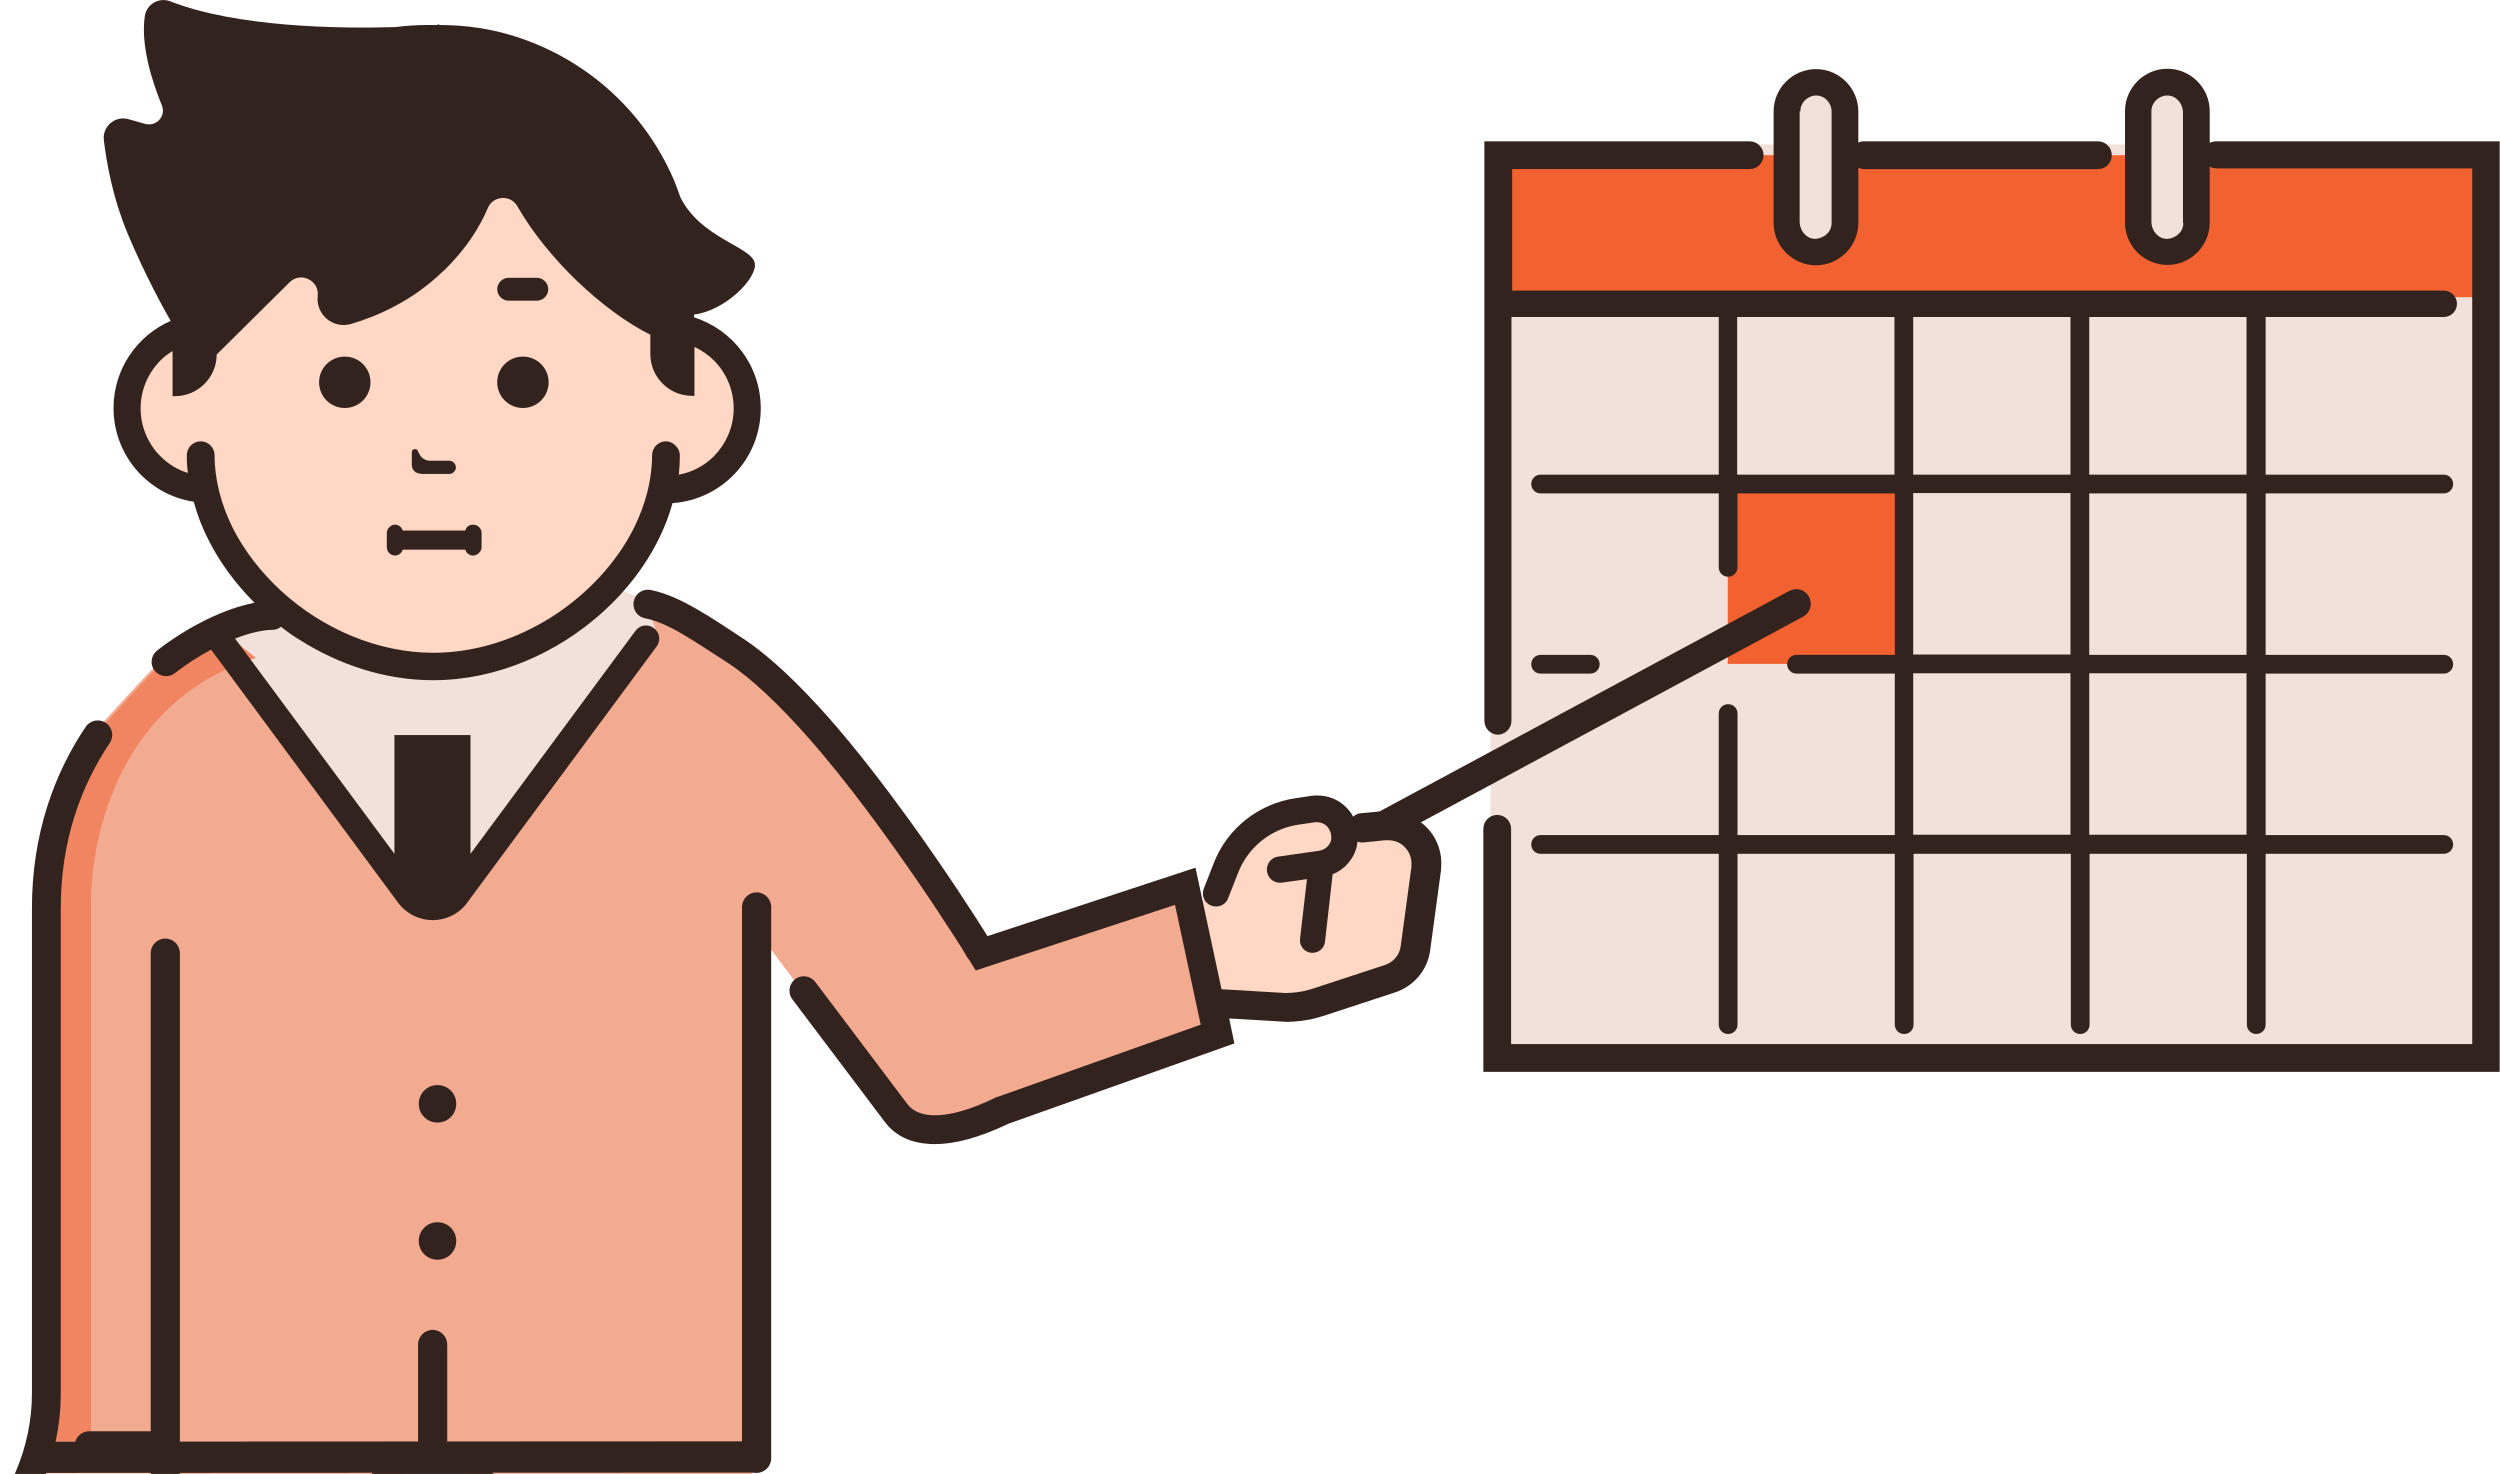 <?xml version="1.0" encoding="UTF-8"?>
<svg id="_x31_9" xmlns="http://www.w3.org/2000/svg" version="1.1" xmlns:xlink="http://www.w3.org/1999/xlink" viewBox="0 0 720 424.5">
  <!-- Generator: Adobe Illustrator 29.3.1, SVG Export Plug-In . SVG Version: 2.1.0 Build 151)  -->
  <defs>
    <style>
      .st0 {
        fill: #ffd7c5;
      }

      .st1 {
        fill: #f26130;
      }

      .st2, .st3 {
        fill: #33231e;
      }

      .st3 {
        stroke: #33231e;
        stroke-linecap: round;
        stroke-linejoin: round;
        stroke-width: 9px;
      }

      .st4 {
        fill: #f28561;
      }

      .st5 {
        fill: #f2aa91;
      }

      .st6 {
        fill: #f2e0da;
      }
    </style>
  </defs>
  <g>
    <rect class="st6" x="429.3" y="41.6" width="288.7" height="265.4"/>
    <g>
      <path class="st5" d="M216.4,427.7l-10.4,3.1c-17.5,13.4-48.2,9-66-4.1l-14.6-7.5-20.7,11.5c-8.7,6.4-16.8,11.6-27,11.6s-20.3-3.1-28.9-9.3v-17.8H10.8c1.2-4.9,1.9-9.9,1.9-15v-139.8c0-20.3,6.1-37,14.8-49.9,0,0,15.8-17.7,19.7-21,4.7-4,9.5-7,14.2-9.1,6.5-3,12.4-4.3,16.6-4.3,29.6-16.7,65.6-17,95.6-.9l1.7.9c17.8,0,42.8,10.4,42.8,67.1v156.3c0,5.1-1.6,28.3-1.6,28.3Z"/>
      <path class="st0" d="M10.8,418.1c-.8,3.1-1.8,6.2-3.1,9.1l-2.2,5c-4,9.2-2.2,19.8,4.6,27.1l3.5,3.8c8.1,8.8,21.3,10.8,31.6,4.7l2-1.2h1.6v-48.6H10.8Z"/>
      <path class="st0" d="M11.7,415.2c-.8,3.1-1.8,6.2-3.1,9.1l-2.2,5c-4,9.2-2.2,19.8,4.6,27.1l3.5,3.8c8.1,8.8,21.3,10.8,31.6,4.7l2-1.2h1.6v-48.6H11.7Z"/>
      <path class="st6" d="M81.3,173.9s-17.2,5.9-17.9,7.9c-.6,2,53.1,71.8,53.1,71.8,0,0,5.7,4.5,9.8,4,4.1-.5,9.6-7.4,9.6-7.4l57.3-74.7-32.5-12.5c-20.2-14.2-47.4-12.7-65.9,3.6l-13.5,7.4Z"/>
      <path class="st4" d="M73.6,189.5c-39,12.2-47.4,51-47.4,70.5v155.2h-14.5c1.2-4.9,1.9-9.9,1.9-15v-139.8c0-20.3,6.1-37,14.8-49.9,0,0,15.8-17.7,19.7-21,4.7-4,9.5-7,14.2-9.1l11.4,9.1Z"/>
      <rect class="st1" x="431.3" y="44.7" width="284.7" height="40.9"/>
      <rect class="st1" x="497.6" y="140.5" width="50.7" height="50.7"/>
      <path class="st5" d="M186.3,173.9c7.5,1.3,16.6,7.7,25.2,13.4,29.6,19.3,70.9,87.2,70.9,87.2l58.6-19.3,9.2,42.6-61.7,22c-19.7,9.6-27.9,4.8-36.5-6.6l-34-45.1-31.7-94.2Z"/>
      <path class="st0" d="M350.2,257.4l2.9-7.4c3.4-8.7,11.2-14.8,20.4-16.2l4.7-.7c4.5-.7,8.5,2.6,9,6.8l5.2-1.5,6.2-.6c7-.7,12.8,5.3,11.8,12.2l-3.1,22.9c-.6,4.1-3.4,7.5-7.3,8.8l-19.8,6.5c-2.2.7-4.7,1.7-10,1.9l-20-1.2-5-14.4-2.9-13.3,7.9-3.8Z"/>
      <path class="st0" d="M191.9,94.1h0v-6.9c0-31.2-32.5-60.9-67-60.9s-67,29.8-67,60.9v7c-11.9,1.1-21.2,11.1-21.2,23.3s9.9,22.8,22.3,23.4c5.9,27.3,35.1,51,65.9,51s60-23.7,65.9-51h1.1c12.9,0,23.4-10.5,23.4-23.4,0-12.9-10.5-23.4-23.4-23.4Z"/>
      <path class="st6" d="M523,72.6h0c-4.6,0-8.4-3.8-8.4-8.4v-32.1c0-4.6,3.8-8.4,8.4-8.4s8.4,3.8,8.4,8.4v32.1c0,4.6-3.8,8.4-8.4,8.4Z"/>
      <path class="st6" d="M624.2,72.6h0c-4.6,0-8.4-3.8-8.4-8.4v-32.1c0-4.6,3.8-8.4,8.4-8.4s8.4,3.8,8.4,8.4v32.1c0,4.6-3.8,8.4-8.4,8.4Z"/>
      <path class="st2" d="M222.1,420v-158.8c0-2.3-1.9-4.2-4.2-4.2s-4.2,1.9-4.2,4.2v158.8c0,2.3,1.9,4.2,4.2,4.2s4.2-1.9,4.2-4.2Z"/>
      <path class="st2" d="M210.9,435.1l6.7-2.1c2.2-.7,3.4-3,2.7-5.2-.7-2.2-3-3.4-5.2-2.7h0l-29.2,9.1c-4.3,1.3-8.8,2-13.2,2-9.5,0-18.9-3.1-26.7-8.9l-9.3-7c-2.4-1.8-5.1-3-7.9-3.6,0,0,0-.2,0-.3v-29.2c0-2.3-1.9-4.2-4.2-4.2s-4.2,1.9-4.2,4.2v29.2c0,0,0,.2,0,.3-2.8.6-5.5,1.8-7.9,3.6l-9.3,7c-7.8,5.9-17.2,8.9-26.7,8.9s-8.9-.7-13.2-2l-11.5-3.6v-156.1c0-2.3-1.9-4.2-4.2-4.2s-4.2,1.9-4.2,4.2v137.7h-17.7c-2.3,0-4.2,1.9-4.2,4.2s1.9,4.2,4.2,4.2h17.7v19M43.7,439.5v23c-3.4,2-7.1,3-10.8,3-5.8,0-11.5-2.4-15.6-6.9l-3.5-3.8c-3.6-4-5.5-9.1-5.5-14.3,0-2.8.6-5.7,1.7-8.4l2.2-5c3.5-8.1,5.3-16.9,5.3-25.7v-139.8c0-19.5,5.8-35.2,14.1-47.6,1.3-1.9.8-4.5-1.1-5.8-1.9-1.3-4.5-.8-5.8,1.1h0c-9.1,13.5-15.5,31-15.5,52.2v139.8c0,7.7-1.6,15.3-4.6,22.4l-2.2,5c-1.6,3.8-2.4,7.7-2.4,11.7,0,7.2,2.7,14.4,7.7,19.9l3.5,3.8c5.7,6.3,13.7,9.6,21.8,9.6,3.7,0,7.4-.7,10.9-2.1l8.2-6.8v-25.7M202.6,437.7v1.8M202.6,437.7l-14.1,4.4c-5.1,1.6-10.4,2.4-15.7,2.4-11.3,0-22.4-3.6-31.7-10.6l-9.3-7c-2.1-1.6-4.5-2.3-7-2.3-2.5,0-4.9.8-7,2.3l-9.3,7c-9.2,7-20.4,10.6-31.7,10.6s-10.5-.8-15.6-2.4l-17.4-7.1s3.9,2.8,0,0"/>
      <path class="st2" d="M126,312.5c-3,0-5.4,2.4-5.4,5.4s2.4,5.4,5.4,5.4,5.4-2.4,5.4-5.4-2.4-5.4-5.4-5.4Z"/>
      <path class="st2" d="M126,352c-3,0-5.4,2.4-5.4,5.4s2.4,5.4,5.4,5.4,5.4-2.4,5.4-5.4-2.4-5.4-5.4-5.4Z"/>
      <path class="st2" d="M431.3,211.6c2.2,0,4-1.8,4-4h0v-116.3h59.7v45.4h-51.3c-1.5,0-2.7,1.2-2.7,2.7s1.2,2.7,2.7,2.7h51.3v21.3c0,1.5,1.2,2.7,2.7,2.7s2.7-1.2,2.7-2.7v-21.3h45.3v46.5h-28.3c-1.5,0-2.7,1.2-2.7,2.7s1.2,2.7,2.7,2.7h28.3v46.5h-45.3v-35c0-1.5-1.2-2.7-2.7-2.7s-2.7,1.2-2.7,2.7v35h-51.3c-1.5,0-2.7,1.2-2.7,2.7s1.2,2.7,2.7,2.7h51.3v49.2c0,1.5,1.2,2.7,2.7,2.7s2.7-1.2,2.7-2.7v-49.2h45.3v49.2c0,1.5,1.2,2.7,2.7,2.7s2.7-1.2,2.7-2.7v-49.2h45.3v49.2c0,1.5,1.2,2.7,2.7,2.7s2.7-1.2,2.7-2.7v-49.2h45.3v49.2c0,1.5,1.2,2.7,2.7,2.7s2.7-1.2,2.7-2.7v-49.2h51.3c1.5,0,2.7-1.2,2.7-2.7s-1.2-2.7-2.7-2.7h-51.3v-46.5h51.3c1.5,0,2.7-1.2,2.7-2.7s-1.2-2.7-2.7-2.7h-51.3v-46.5h51.3c1.5,0,2.7-1.2,2.7-2.7s-1.2-2.7-2.7-2.7h-51.3v-45.4h51.3c2.1,0,3.8-1.7,3.8-3.8s-1.7-3.8-3.8-3.8h-268.3v-35h68.4c2.2,0,4-1.8,4-4s-1.8-4-4-4h-76.4v166.9c0,2.2,1.8,4,4,4ZM500.3,136.7v-45.4h45.3v45.4h-45.3ZM551,91.3h45.3v45.4h-45.3v-45.4ZM551,142h45.3v46.5h-45.3v-46.5ZM551,240.4v-46.5h45.3v46.5h-45.3ZM647,240.4h-45.3v-46.5h45.3v46.5ZM647,188.6h-45.3v-46.5h45.3v46.5ZM647,136.7h-45.3v-45.4h45.3v45.4Z"/>
      <path class="st2" d="M636.4,41.2v-9.2c0-6.7-5.5-12.2-12.2-12.2-6.7,0-12.2,5.5-12.2,12.2v32.1c0,6.7,5.5,12.2,12.2,12.2,6.7,0,12.2-5.5,12.2-12.2v-16.1c.6.3,1.3.5,2,.5h73.6v252.2h-276.8v-62c0-2.2-1.8-4-4-4s-4,1.8-4,4v70s292.7,0,292.7,0V40.7h-81.6c-.7,0-1.4.2-2,.5ZM628.8,64.2c0,1.3-.5,2.4-1.4,3.2-.8.8-2,1.3-3.2,1.4-1.3,0-2.4-.5-3.2-1.4-.8-.8-1.3-2-1.4-3.2v-32.1c0-1.3.5-2.4,1.3-3.2.8-.8,2-1.4,3.2-1.4,1.3,0,2.4.5,3.2,1.4.8.8,1.3,2,1.4,3.2v32.1Z"/>
      <path class="st2" d="M443.7,188.6c-1.5,0-2.7,1.2-2.7,2.7s1.2,2.7,2.7,2.7h14.3c1.5,0,2.7-1.2,2.7-2.7s-1.2-2.7-2.7-2.7h-14.3Z"/>
      <path class="st2" d="M409.1,236.9l110.2-59.3c2-1.1,2.8-3.6,1.7-5.7s-3.6-2.8-5.7-1.7l-118,63.5-5.3.5c-.9,0-1.7.5-2.3,1-.5-1-1.2-1.9-2-2.7-2.1-2.1-5-3.4-8.3-3.4-.6,0-1.2,0-1.7.1h0s-4.7.7-4.7.7c-10.5,1.6-19.5,8.6-23.4,18.6l-2.9,7.4c-.8,2,.2,4.2,2.1,4.9,2,.8,4.2-.2,4.9-2.1h0l2.9-7.4c2.9-7.4,9.6-12.7,17.4-13.8l4.7-.7h0c.2,0,.4,0,.6,0,1.1,0,2.1.4,2.9,1.2.7.8,1.2,1.8,1.2,2.9,0,.3,0,.6,0,.9-.4,1.7-1.7,2.9-3.4,3.2l-11.9,1.7c-2.1.3-3.5,2.2-3.2,4.3.3,2.1,2.2,3.5,4.3,3.2l7.2-1-2,17.2c-.2,2,1.2,3.8,3.2,4,2,.2,3.8-1.2,4-3.2l2.2-19.4c3.5-1.4,6.2-4.5,7-8.3h0c0-.4.1-.7.2-1.1.6.2,1.2.3,1.9.2l5.9-.6c.2,0,.4,0,.6,0,.1,0,.3,0,.5,0,1.8,0,3.5.7,4.7,2,1.2,1.2,1.9,2.9,1.9,4.7s0,.6,0,.9l-3.1,22.9c-.3,2.5-2.1,4.6-4.5,5.4l-19.8,6.5c-1.2.4-2.1.7-3.5,1-1.3.3-2.9.5-5.2.6l-18.6-1.1-7.5-35-59.9,19.7c-3.5-5.6-12.1-19-22.8-33.8-7.1-9.8-15.1-20.2-23.2-29.4-8.2-9.2-16.5-17.3-24.4-22.5-4.3-2.8-8.8-5.9-13.2-8.4-4.5-2.6-8.9-4.7-13.5-5.6-2.3-.4-4.4,1.1-4.8,3.4-.4,2.3,1.1,4.4,3.4,4.8h0c2.9.5,6.7,2.2,10.8,4.6,4.1,2.4,8.5,5.4,12.9,8.2,6.9,4.5,14.8,12.1,22.7,21,11.9,13.4,23.6,29.7,32.4,42.5,4.4,6.4,8,12,10.6,16,1.3,2,2.3,3.6,2.9,4.7.3.5.6,1,.8,1.2.2.3.3.4.3.4l1.7,2.8,57.4-18.9,7.4,34.5-58.5,20.8h-.2c-8.2,4.1-14,5.3-17.8,5.3-2.5,0-4.2-.5-5.4-1.1-1.2-.6-1.9-1.3-2.4-1.9l-26.7-35.4c-1.4-1.8-4-2.2-5.8-.8-1.8,1.4-2.2,4-.8,5.8l26.7,35.4c1.2,1.6,2.9,3.2,5.3,4.4,2.4,1.2,5.5,1.9,9.1,1.9,5.5,0,12.4-1.7,21.2-5.9l65-23.1-1.5-7.2,16.7,1h.2c2.8-.1,5-.4,6.9-.8,1.8-.4,3.2-.9,4.2-1.2l19.8-6.5c5.4-1.8,9.4-6.5,10.1-12.2l3.1-22.9c0-.7.1-1.4.1-2.1,0-4.1-1.7-7.9-4.4-10.5-.4-.4-.8-.7-1.2-1.1Z"/>
      <path class="st2" d="M523,76.4c6.7,0,12.2-5.5,12.2-12.2v-15.9c.5.2,1,.4,1.6.4h67.4c2.2,0,4-1.8,4-4s-1.8-4-4-4h-67.4c-.6,0-1.1.1-1.6.4v-9c0-6.7-5.5-12.2-12.2-12.2-6.7,0-12.2,5.5-12.2,12.2v32.1c0,6.7,5.5,12.2,12.2,12.2ZM518.5,32.1c0-1.3.5-2.4,1.3-3.2.8-.8,2-1.4,3.2-1.4,1.3,0,2.4.5,3.2,1.4.8.8,1.3,2,1.3,3.2v32.1c0,1.3-.5,2.4-1.4,3.2-.8.8-2,1.3-3.2,1.4-1.3,0-2.4-.5-3.2-1.4-.8-.8-1.3-2-1.4-3.2v-32.1h0Z"/>
      <path class="st2" d="M91.9,110.1h0c0,4.1,3.3,7.4,7.4,7.4s7.4-3.3,7.4-7.4h0c0-4.1-3.3-7.4-7.4-7.4-4.1,0-7.4,3.3-7.4,7.4Z"/>
      <path class="st2" d="M150.6,117.5c4.1,0,7.4-3.3,7.4-7.4h0c0-4.1-3.3-7.4-7.4-7.4s-7.4,3.3-7.4,7.4h0c0,4.1,3.3,7.4,7.4,7.4Z"/>
      <path class="st2" d="M121.1,136.5h8.3c1,0,1.9-.9,1.9-1.9s-.9-1.9-1.9-1.9h-5.5c-1.3,0-2.5-.7-3.1-1.9l-.5-1c-.4-.8-1.7-.5-1.7.4v3.7c0,1.4,1.1,2.5,2.5,2.5Z"/>
      <path class="st2" d="M146.5,86.6h8.1c1.8,0,3.3-1.5,3.3-3.3s-1.5-3.3-3.3-3.3h-8.1c-1.8,0-3.3,1.5-3.3,3.3s1.5,3.3,3.3,3.3Z"/>
      <path class="st2" d="M49.2,92.4c-9.7,4.2-16.5,13.9-16.5,25.1h0c0,13.7,10,25,23.1,27,1,3.7,2.4,7.4,4.2,10.9,3.3,6.6,7.9,12.8,13.3,18.2-3.1.6-6.4,1.6-10,3.1-5.7,2.4-11.9,5.9-18,10.6-1.8,1.4-2.2,4-.8,5.8s4,2.2,5.8.8h0c3.5-2.7,7.1-5,10.5-6.8l53.8,72.8c2.5,3.4,6.3,5.1,10,5.1,3.7,0,7.6-1.7,10-5.1l54.5-73.7c1.3-1.7.9-4.1-.8-5.3-1.7-1.3-4.1-.9-5.3.8h0l-47.5,64.2v-34.2h-21.9v34.2l-45.9-62c4.4-1.7,8.2-2.5,10.7-2.5,1,0,1.8-.3,2.5-.9,1.7,1.3,3.4,2.6,5.3,3.7,11.3,7.2,24.7,11.7,38.5,11.7,18.4,0,36-7.9,49.1-19.8,6.6-6,12-13,15.8-20.6,1.7-3.4,3.1-7,4.1-10.6,14.2-1,25.4-12.8,25.4-27.3h0c0-12.3-8.1-22.7-19.2-26.2v-.8c9.1-1.2,18.1-10.4,17.5-14.7-.7-4.9-15.6-7.1-21.5-19.2h0c-.5-1.5-1.1-3.1-1.7-4.6-5.6-13.2-14.9-24.4-26.6-32.3-5.9-4-12.3-7.1-19.2-9.3-6.9-2.2-14.2-3.3-21.8-3.3,0-.2-.4-.2-.8,0h-2.6c-3.2,0-6.3.2-9.3.6-16.6.5-45.9,0-64.8-7.4-3.3-1.3-6.9.8-7.4,4.3-1.2,8.5,2.1,18.7,4.9,25.6,1.3,3.1-1.5,6.2-4.7,5.4l-5-1.4c-3.8-1-7.4,2.1-7,6,.8,6.7,2.6,16.7,6.8,26.8,5.1,12.2,10.4,21.7,12.5,25.4ZM127.8,78c6.6-6.5,10.3-12.5,12.7-18.1,1.5-3.6,6.6-3.9,8.5-.5,8.5,14.9,24.5,30.1,38.3,37v5.6c0,6.6,5.4,12,12,12h.7v-14.1c2.1,1,4,2.3,5.6,3.9,3.5,3.5,5.7,8.4,5.7,13.8h0c0,5.4-2.2,10.2-5.7,13.8-2.7,2.7-6.2,4.6-10.1,5.3.2-1.9.3-3.7.3-5.6s-1.8-4-4-4-4,1.8-4,4h0c0,7.1-1.9,14.2-5.2,20.9-5,10-13.4,19.1-23.6,25.6-10.2,6.5-22.1,10.4-34.2,10.4-16.1,0-32-7-43.7-17.7-5.9-5.4-10.7-11.6-14.1-18.3-3.3-6.7-5.2-13.8-5.2-20.9,0-2.2-1.8-4-4-4s-4,1.8-4,4,.1,3.4.3,5.1c-3-.9-5.7-2.6-7.9-4.8-3.5-3.5-5.7-8.4-5.7-13.8h0c0-5.4,2.2-10.2,5.7-13.8,1-1,2.2-1.9,3.5-2.7v13h.7c6.6,0,12-5.4,12-12l21-20.8c3.2-3.2,8.6-.5,8.1,3.9-.6,5.4,4.4,9.6,9.6,8.1,7.5-2.2,17.7-6.6,26.5-15.2Z"/>
      <path class="st2" d="M113.7,160c1.1,0,2-.7,2.3-1.7h18c.3,1,1.2,1.7,2.3,1.7s2.4-1.1,2.4-2.4v-4.1c0-1.3-1.1-2.4-2.4-2.4s-2,.7-2.3,1.7h-18c-.3-1-1.2-1.7-2.3-1.7s-2.3,1.1-2.3,2.4v4.1c0,1.3,1.1,2.4,2.4,2.4Z"/>
    </g>
  </g>
  <path class="st3" d="M216.3,419.6c-11.7,0-204.8.1-204.8.1"/>
</svg>